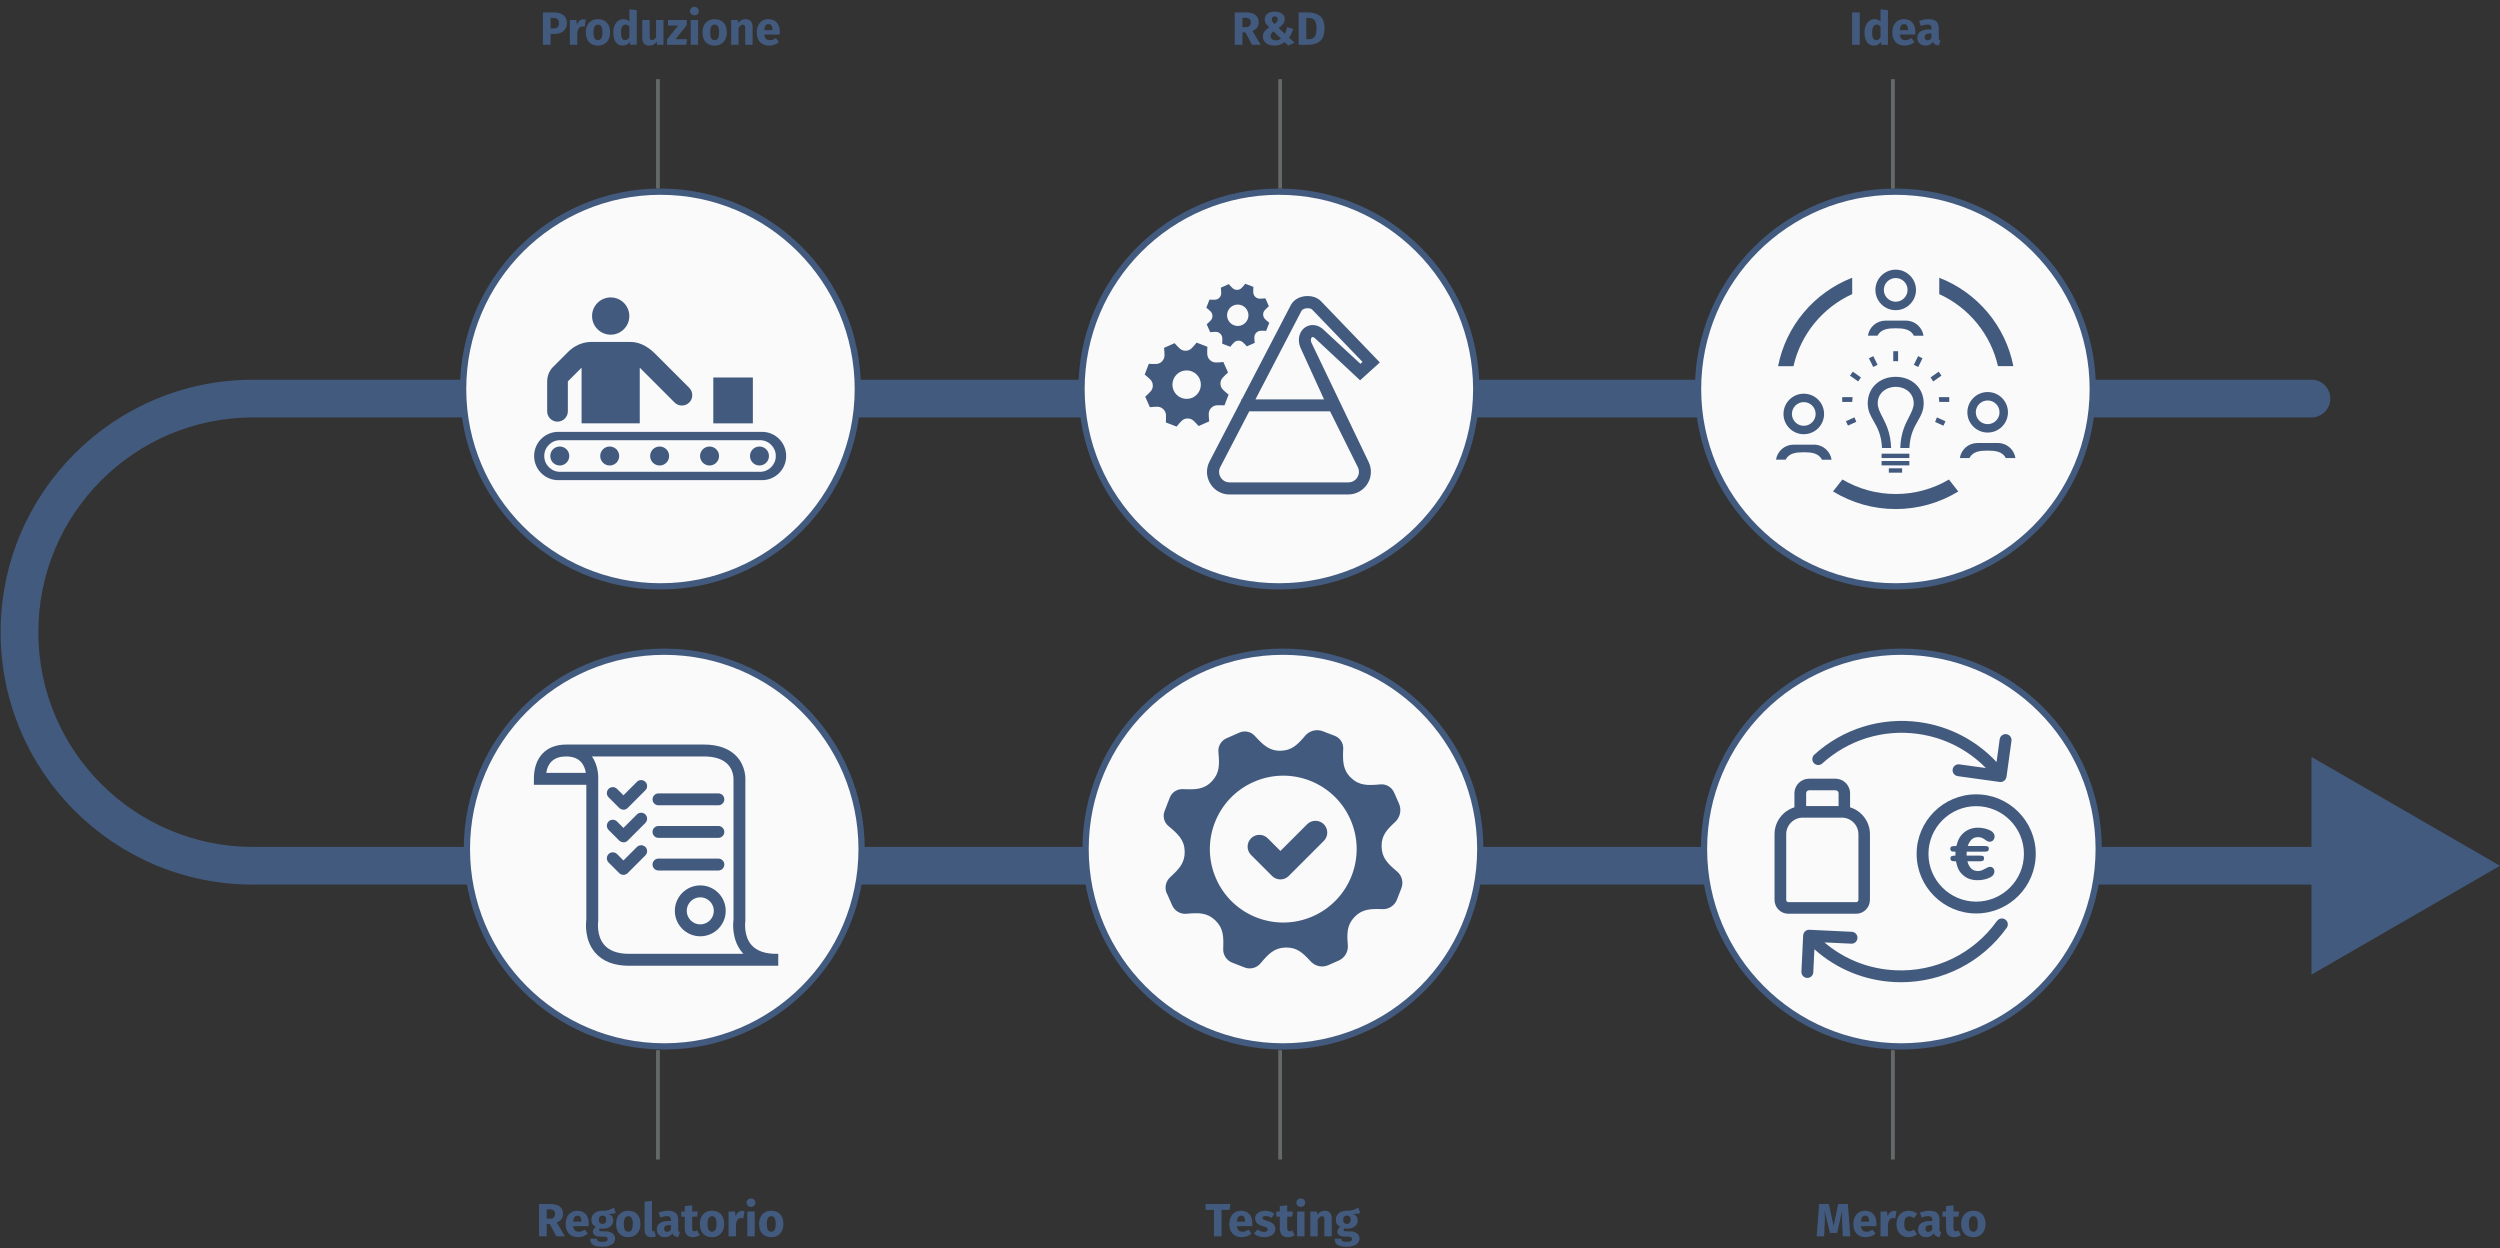 <svg xmlns="http://www.w3.org/2000/svg" width="1284" height="641" viewBox="0 0 1284 641" fill="none"><rect x="0" y="0" width="1284" height="641" fill="#333333" stroke="none"/><path d="M1284 444.663L1187.17 388.756L1187.17 500.57L1284 444.663ZM129.978 444.663L129.978 454.346L129.978 444.663ZM129.978 204.708L129.978 214.391L129.978 204.708ZM1187.17 214.391C1192.51 214.391 1196.85 210.056 1196.85 204.708C1196.85 199.36 1192.51 195.024 1187.17 195.024L1187.17 214.391ZM1196.85 434.98L129.978 434.98L129.978 454.346L1196.85 454.346L1196.85 434.98ZM129.978 434.98C69.091 434.98 19.683 385.572 19.683 324.685L0.317 324.685C0.317 396.268 58.395 454.346 129.978 454.346L129.978 434.98ZM19.683 324.685C19.683 263.799 69.091 214.391 129.978 214.391L129.978 195.024C58.395 195.024 0.317 253.103 0.317 324.685L19.683 324.685ZM129.978 214.391L1187.17 214.391L1187.17 195.024L129.978 195.024L129.978 214.391Z" fill="#435A7F"></path><g clip-path="url(#clip0_705_11805)"><path d="M341.153 537.43C397.131 537.43 442.51 492.051 442.51 436.074C442.51 380.096 397.131 334.717 341.153 334.717C285.176 334.717 239.797 380.096 239.797 436.074C239.797 492.051 285.176 537.43 341.153 537.43Z" fill="#FAFAFA" stroke="#435A7F" stroke-width="3.215" stroke-miterlimit="10"></path><g clip-path="url(#clip1_705_11805)"><path d="M323.141 496.027C315.393 496.027 309.489 493.74 305.638 489.236C300.084 482.725 300.924 474.09 301.134 472.433V403.076H274.203V400.018C274.203 388.98 280.411 382.399 290.796 382.399H361.437C368.812 382.399 374.459 384.406 378.24 388.373C383.117 393.507 382.814 399.972 382.814 400.252V472.947L382.79 473.18C382.79 473.25 381.764 480.485 385.894 485.269C388.531 488.349 392.849 489.889 398.73 489.889H399.71V496.004H323.141V496.027ZM304.005 388.513C307.645 393.601 307.272 399.995 307.248 400.298V472.947L307.225 473.18C307.225 473.25 306.198 480.485 310.329 485.269C312.966 488.349 317.283 489.889 323.164 489.889H381.834C381.624 489.679 381.414 489.446 381.227 489.213C375.673 482.702 376.513 474.067 376.723 472.41V400.088C376.723 399.622 376.723 395.631 373.782 392.551C371.215 389.867 367.061 388.513 361.46 388.513H304.005ZM300.901 396.938C300.597 395.094 299.874 392.901 298.31 391.244C296.607 389.447 294.086 388.513 290.796 388.513C284.891 388.513 281.438 391.337 280.551 396.938H300.901Z" fill="#435A7F"></path><path d="M338.194 413.6C336.514 413.6 335.137 412.223 335.137 410.543C335.137 408.863 336.514 407.486 338.194 407.486H368.952C370.632 407.486 372.009 408.863 372.009 410.543C372.009 412.223 370.632 413.6 368.952 413.6H338.194Z" fill="#435A7F"></path><path d="M359.664 480.881C352.453 480.881 346.596 475.024 346.596 467.812C346.596 460.601 352.453 454.744 359.664 454.744C366.876 454.744 372.733 460.601 372.733 467.812C372.733 475.024 366.876 480.881 359.664 480.881ZM359.664 460.858C355.837 460.858 352.71 463.985 352.71 467.812C352.71 471.64 355.837 474.767 359.664 474.767C363.492 474.767 366.619 471.64 366.619 467.812C366.619 463.985 363.492 460.858 359.664 460.858Z" fill="#435A7F"></path><path d="M320.2 415.841C319.383 415.841 318.613 415.515 318.029 414.955L312.568 409.494C311.985 408.91 311.682 408.14 311.682 407.323C311.682 406.507 312.008 405.736 312.568 405.153C313.152 404.57 313.922 404.266 314.739 404.266C315.556 404.266 316.326 404.593 316.909 405.176L320.2 408.467L327.131 401.536C327.714 400.952 328.484 400.649 329.301 400.649C330.118 400.649 330.888 400.976 331.471 401.559C332.055 402.142 332.358 402.913 332.358 403.729C332.358 404.546 332.032 405.316 331.448 405.9L322.347 415.001C321.763 415.585 320.993 415.888 320.176 415.888L320.2 415.841Z" fill="#435A7F"></path><path d="M338.194 430.334C336.514 430.334 335.137 428.957 335.137 427.276C335.137 425.596 336.514 424.219 338.194 424.219H368.952C370.632 424.219 372.009 425.596 372.009 427.276C372.009 428.957 370.632 430.334 368.952 430.334H338.194Z" fill="#435A7F"></path><path d="M320.2 432.597C319.383 432.597 318.613 432.27 318.029 431.71L312.568 426.25C311.985 425.666 311.682 424.896 311.682 424.079C311.682 423.262 312.008 422.492 312.568 421.909C313.152 421.325 313.922 421.022 314.739 421.022C315.556 421.022 316.326 421.349 316.909 421.932L320.2 425.223L327.131 418.292C327.714 417.708 328.484 417.405 329.301 417.405C330.118 417.405 330.888 417.732 331.471 418.315C332.055 418.898 332.358 419.668 332.358 420.485C332.358 421.302 332.032 422.072 331.471 422.656L322.37 431.757C321.787 432.341 321.016 432.644 320.2 432.644V432.597Z" fill="#435A7F"></path><path d="M338.194 447.089C336.514 447.089 335.137 445.713 335.137 444.032C335.137 442.352 336.514 440.975 338.194 440.975H368.952C370.632 440.975 372.009 442.352 372.009 444.032C372.009 445.713 370.632 447.089 368.952 447.089H338.194Z" fill="#435A7F"></path><path d="M320.2 449.33C319.383 449.33 318.613 449.003 318.029 448.443L312.568 442.982C311.985 442.398 311.682 441.628 311.682 440.812C311.682 439.995 312.008 439.225 312.568 438.641C313.152 438.058 313.922 437.754 314.739 437.754C315.556 437.754 316.326 438.081 316.909 438.641L320.2 441.932L327.131 435.001C327.714 434.417 328.484 434.114 329.301 434.114C330.118 434.114 330.888 434.44 331.471 435.001C332.055 435.561 332.358 436.354 332.358 437.171C332.358 437.988 332.032 438.758 331.448 439.341L322.347 448.443C321.763 449.026 320.993 449.33 320.176 449.33H320.2Z" fill="#435A7F"></path></g></g><line x1="337.929" y1="595.531" x2="337.929" y2="539.367" stroke="#646969" stroke-width="1.937"></line><line x1="657.482" y1="595.531" x2="657.482" y2="539.367" stroke="#646969" stroke-width="1.937"></line><line x1="972.194" y1="595.531" x2="972.194" y2="539.367" stroke="#646969" stroke-width="1.937"></line><g clip-path="url(#clip2_705_11805)"><path d="M658.915 537.43C714.893 537.43 760.271 492.051 760.271 436.074C760.271 380.096 714.893 334.717 658.915 334.717C602.937 334.717 557.559 380.096 557.559 436.074C557.559 492.051 602.937 537.43 658.915 537.43Z" fill="#FAFAFA" stroke="#435A7F" stroke-width="3.215" stroke-miterlimit="10"></path><g clip-path="url(#clip3_705_11805)"><path d="M599.31 458.829L602.032 464.996C603.306 467.862 606.259 469.6 609.357 469.31C615.64 468.76 619.925 468.644 624.152 472.669C628.379 476.693 628.495 481.065 628.235 487.377C628.119 490.446 629.972 493.284 632.838 494.413L639.266 496.903C642.132 498.003 645.433 497.163 647.402 494.789C651.426 489.983 654.438 486.798 660.286 486.653C666.135 486.508 669.117 489.375 673.228 493.834C675.516 496.295 679.106 497.076 682.175 495.716L687.618 493.312C690.687 491.952 692.54 488.767 692.251 485.437C691.73 479.415 691.73 475.159 695.638 471.018C699.547 466.878 703.89 466.704 710.028 466.936C713.271 467.081 716.282 465.112 717.469 462.072L719.757 456.165C720.944 453.125 720.017 449.68 717.527 447.595C712.808 443.657 709.739 440.646 709.594 434.884C709.449 429.123 712.229 426.169 716.543 422.174C719.149 419.771 719.959 415.949 718.512 412.706L715.993 407.002C714.777 404.252 711.939 402.572 708.928 402.862C702.587 403.441 698.186 403.586 693.93 399.532C689.616 395.421 689.587 390.904 689.877 384.505C689.992 381.61 688.255 378.975 685.563 377.933L679.395 375.559C676.182 374.314 672.505 375.269 670.304 377.904C666.453 382.45 663.471 385.432 657.825 385.577C651.919 385.721 648.792 382.652 644.449 377.933C642.451 375.733 639.237 375.067 636.515 376.283L629.885 379.207C627.163 380.423 625.513 383.231 625.774 386.185C626.353 392.554 626.498 396.955 622.415 401.269C618.362 405.555 613.961 405.555 607.475 405.294C604.551 405.178 601.887 406.915 600.816 409.637L598.123 416.586C597.081 419.307 597.863 422.405 600.121 424.259C605.072 428.37 608.344 431.41 608.46 437.317C608.575 443.223 605.593 446.292 600.99 450.548C598.702 452.662 597.978 456.02 599.252 458.887L599.31 458.829ZM643.841 401.617C662.863 393.191 685.157 401.791 693.554 420.842C701.979 439.864 693.38 462.159 674.329 470.584C655.306 479.009 633.012 470.41 624.616 451.359C616.19 432.337 624.789 410.042 643.841 401.617Z" fill="#435A7F"></path><path d="M657.622 451.678C656.001 451.678 654.466 451.041 653.337 449.911L642.538 439.112C641.38 437.954 640.771 436.448 640.771 434.827C640.771 433.205 641.408 431.7 642.538 430.541C643.667 429.383 645.201 428.775 646.823 428.775C648.444 428.775 649.979 429.412 651.108 430.541L657.622 437.056L671.346 423.332C672.476 422.174 674.01 421.566 675.631 421.566C677.253 421.566 678.787 422.203 679.917 423.332C681.046 424.461 681.683 425.996 681.683 427.617C681.683 429.239 681.046 430.744 679.888 431.902L661.879 449.911C660.749 451.041 659.215 451.678 657.593 451.678H657.622Z" fill="#435A7F"></path></g></g><path d="M631.904 618.361L631.52 621.385H627.416V634.993H623.48V621.385H619.184V618.361H631.904ZM643.216 628.369C643.216 628.897 643.192 629.353 643.144 629.737H635.248C635.376 630.809 635.68 631.561 636.16 631.993C636.64 632.425 637.304 632.641 638.152 632.641C638.664 632.641 639.16 632.553 639.64 632.377C640.12 632.185 640.64 631.897 641.2 631.513L642.76 633.625C641.272 634.809 639.616 635.401 637.792 635.401C635.728 635.401 634.144 634.793 633.04 633.577C631.936 632.361 631.384 630.729 631.384 628.681C631.384 627.385 631.616 626.225 632.08 625.201C632.544 624.161 633.224 623.345 634.12 622.753C635.016 622.145 636.088 621.841 637.336 621.841C639.176 621.841 640.616 622.417 641.656 623.569C642.696 624.721 643.216 626.321 643.216 628.369ZM639.496 627.289C639.464 625.337 638.776 624.361 637.432 624.361C636.776 624.361 636.264 624.601 635.896 625.081C635.544 625.561 635.328 626.353 635.248 627.457H639.496V627.289ZM649.834 621.841C650.746 621.841 651.602 621.977 652.402 622.249C653.202 622.521 653.906 622.905 654.514 623.401L653.122 625.537C652.082 624.881 651.034 624.553 649.978 624.553C649.482 624.553 649.098 624.641 648.826 624.817C648.57 624.977 648.442 625.209 648.442 625.513C648.442 625.753 648.498 625.953 648.61 626.113C648.738 626.257 648.986 626.409 649.354 626.569C649.722 626.729 650.29 626.921 651.058 627.145C652.386 627.529 653.37 628.033 654.01 628.657C654.666 629.265 654.994 630.113 654.994 631.201C654.994 632.065 654.746 632.817 654.25 633.457C653.754 634.081 653.074 634.561 652.21 634.897C651.346 635.233 650.386 635.401 649.33 635.401C648.258 635.401 647.258 635.233 646.33 634.897C645.418 634.561 644.642 634.097 644.002 633.505L645.85 631.441C646.922 632.273 648.05 632.689 649.234 632.689C649.81 632.689 650.258 632.585 650.578 632.377C650.914 632.169 651.082 631.873 651.082 631.489C651.082 631.185 651.018 630.945 650.89 630.769C650.762 630.593 650.514 630.433 650.146 630.289C649.778 630.129 649.194 629.937 648.394 629.713C647.13 629.345 646.186 628.833 645.562 628.177C644.938 627.521 644.626 626.705 644.626 625.729C644.626 624.993 644.834 624.337 645.25 623.761C645.682 623.169 646.29 622.705 647.074 622.369C647.874 622.017 648.794 621.841 649.834 621.841ZM664.94 634.393C664.476 634.713 663.932 634.961 663.308 635.137C662.7 635.313 662.092 635.401 661.484 635.401C658.7 635.385 657.308 633.849 657.308 630.793V624.889H655.508V622.249H657.308V619.489L661.1 619.057V622.249H664.028L663.62 624.889H661.1V630.745C661.1 631.337 661.196 631.761 661.388 632.017C661.58 632.273 661.884 632.401 662.3 632.401C662.732 632.401 663.188 632.265 663.668 631.993L664.94 634.393ZM669.998 622.249V634.993H666.206V622.249H669.998ZM668.078 615.529C668.734 615.529 669.27 615.737 669.686 616.153C670.118 616.553 670.334 617.065 670.334 617.689C670.334 618.313 670.118 618.833 669.686 619.249C669.27 619.649 668.734 619.849 668.078 619.849C667.422 619.849 666.886 619.649 666.47 619.249C666.054 618.833 665.846 618.313 665.846 617.689C665.846 617.065 666.054 616.553 666.47 616.153C666.886 615.737 667.422 615.529 668.078 615.529ZM680.443 621.841C681.547 621.841 682.411 622.177 683.035 622.849C683.659 623.521 683.971 624.465 683.971 625.681V634.993H680.179V626.329C680.179 625.689 680.075 625.249 679.867 625.009C679.675 624.753 679.379 624.625 678.979 624.625C678.211 624.625 677.475 625.177 676.771 626.281V634.993H672.979V622.249H676.291L676.555 623.761C677.099 623.121 677.683 622.641 678.307 622.321C678.947 622.001 679.659 621.841 680.443 621.841ZM698.567 622.993C697.735 623.329 696.511 623.497 694.895 623.497C695.727 623.849 696.335 624.281 696.719 624.793C697.103 625.305 697.295 625.969 697.295 626.785C697.295 627.601 697.079 628.337 696.647 628.993C696.215 629.633 695.591 630.137 694.775 630.505C693.975 630.873 693.031 631.057 691.943 631.057C691.431 631.057 690.943 631.009 690.479 630.913C690.351 630.977 690.247 631.081 690.167 631.225C690.103 631.353 690.071 631.489 690.071 631.633C690.071 631.873 690.159 632.065 690.335 632.209C690.527 632.337 690.903 632.401 691.463 632.401H693.383C694.359 632.401 695.215 632.561 695.951 632.881C696.687 633.201 697.255 633.641 697.655 634.201C698.055 634.761 698.255 635.393 698.255 636.097C698.255 637.425 697.679 638.457 696.527 639.193C695.391 639.945 693.743 640.321 691.583 640.321C690.031 640.321 688.807 640.153 687.911 639.817C687.015 639.497 686.383 639.041 686.015 638.449C685.663 637.857 685.487 637.113 685.487 636.217H688.895C688.895 636.601 688.967 636.905 689.111 637.129C689.271 637.353 689.551 637.521 689.951 637.633C690.351 637.745 690.927 637.801 691.679 637.801C692.719 637.801 693.439 637.673 693.839 637.417C694.239 637.177 694.439 636.825 694.439 636.361C694.439 635.977 694.287 635.673 693.983 635.449C693.679 635.225 693.223 635.113 692.615 635.113H690.767C689.455 635.113 688.471 634.881 687.815 634.417C687.175 633.937 686.855 633.329 686.855 632.593C686.855 632.129 686.991 631.681 687.263 631.249C687.535 630.801 687.903 630.433 688.367 630.145C687.567 629.713 686.983 629.209 686.615 628.633C686.263 628.041 686.087 627.329 686.087 626.497C686.087 625.073 686.599 623.945 687.623 623.113C688.647 622.265 689.999 621.841 691.679 621.841C692.959 621.873 694.039 621.745 694.919 621.457C695.815 621.169 696.735 620.745 697.679 620.185L698.567 622.993ZM691.775 624.337C691.183 624.337 690.711 624.529 690.359 624.913C690.023 625.281 689.855 625.793 689.855 626.449C689.855 627.137 690.023 627.673 690.359 628.057C690.711 628.425 691.183 628.609 691.775 628.609C692.399 628.609 692.871 628.425 693.191 628.057C693.527 627.689 693.695 627.137 693.695 626.401C693.695 625.025 693.055 624.337 691.775 624.337Z" fill="#435A7F"></path><g clip-path="url(#clip4_705_11805)"><path d="M976.531 537.43C1032.51 537.43 1077.89 492.051 1077.89 436.074C1077.89 380.096 1032.51 334.717 976.531 334.717C920.554 334.717 875.175 380.096 875.175 436.074C875.175 492.051 920.554 537.43 976.531 537.43Z" fill="#FAFAFA" stroke="#435A7F" stroke-width="3.215" stroke-miterlimit="10"></path><g clip-path="url(#clip5_705_11805)"><path d="M1014.97 407.969C998.09 407.969 984.382 421.703 984.382 438.56C984.382 455.416 998.115 469.15 1014.97 469.15C1031.83 469.15 1045.56 455.416 1045.56 438.56C1045.56 421.703 1031.83 407.969 1014.97 407.969ZM1014.97 463.076C1001.46 463.076 990.455 452.07 990.455 438.56C990.455 425.049 1001.46 414.043 1014.97 414.043C1028.48 414.043 1039.49 425.049 1039.49 438.56C1039.49 452.07 1028.48 463.076 1014.97 463.076Z" fill="#435A7F"></path><path d="M1015.96 429.959C1017.28 429.959 1018.1 430.256 1019.56 431.273C1020.67 432.091 1021.22 432.314 1021.94 432.314C1023.33 432.314 1024.44 431.124 1024.44 429.587C1024.44 428.422 1023.7 427.356 1022.41 426.612C1020.67 425.695 1018.19 425.1 1015.89 425.1C1013.19 425.1 1010.76 425.918 1008.87 427.455C1006.79 429.116 1005.68 431.05 1004.78 434.52H1004.58C1002.23 434.52 1001.68 434.793 1001.68 435.983C1001.68 437.024 1002.25 437.421 1003.69 437.421H1004.34V438.065C1004.29 438.214 1004.29 438.561 1004.29 438.834V439.453C1002.33 439.453 1001.73 439.751 1001.73 440.916C1001.73 441.907 1002.3 442.354 1003.74 442.354H1004.58C1005.33 445.899 1006.2 447.634 1008.11 449.369C1010.04 451.179 1012.57 452.071 1015.69 452.071C1018.12 452.071 1020.55 451.526 1022.28 450.559C1023.6 449.865 1024.32 448.824 1024.32 447.584C1024.32 446.246 1023.4 445.204 1022.19 445.204C1021.44 445.204 1020.87 445.428 1019.56 446.171C1017.95 447.088 1017.13 447.361 1015.94 447.361C1013.11 447.361 1011.4 445.775 1010.44 442.354H1016.98C1018.44 442.354 1019.01 441.932 1019.01 440.841C1019.01 439.751 1018.52 439.453 1016.98 439.453H1010.04V439.156C1010.04 438.313 1010.09 437.892 1010.11 437.421H1019.43C1020.9 437.421 1021.47 436.999 1021.47 435.908C1021.47 434.818 1020.97 434.52 1019.43 434.52H1010.61C1011.8 431.322 1013.39 429.959 1015.89 429.959H1015.96Z" fill="#435A7F"></path><path d="M960.41 462.209V428.446C960.41 421.951 956.097 416.448 950.197 414.638V407.449C950.197 403.309 946.826 399.938 942.686 399.938H929.126C924.986 399.938 921.615 403.309 921.615 407.449V414.638C915.715 416.448 911.401 421.951 911.401 428.446V462.209C911.401 466.126 914.574 469.299 918.491 469.299H953.296C957.212 469.299 960.386 466.126 960.386 462.209H960.41ZM927.614 407.449C927.614 406.582 928.308 405.887 929.175 405.887H942.735C943.603 405.887 944.297 406.582 944.297 407.449V413.994H927.639V407.449H927.614ZM917.4 462.209V428.446C917.4 423.761 921.218 419.943 925.903 419.943H945.983C950.668 419.943 954.486 423.761 954.486 428.446V462.209C954.486 462.829 953.965 463.35 953.345 463.35H918.541C917.921 463.35 917.4 462.829 917.4 462.209Z" fill="#435A7F"></path><path d="M1025.63 473.018C1013.58 489.85 994.075 499.319 973.4 498.328C959.84 497.683 947.197 492.676 937.034 484.024L950.792 484.669C952.577 484.768 953.891 483.454 953.99 481.768C954.089 480.083 952.775 478.67 951.089 478.571L929.275 477.529C928.977 477.529 928.704 477.529 928.457 477.604C928.382 477.604 928.333 477.629 928.258 477.653C927.713 477.802 927.267 478.1 926.895 478.496C926.895 478.496 926.895 478.521 926.87 478.546C926.498 478.967 926.25 479.488 926.151 480.058C926.151 480.107 926.151 480.182 926.126 480.231C926.126 480.306 926.102 480.355 926.102 480.43L925.209 499.072C925.135 500.757 926.424 502.17 928.109 502.269C928.159 502.269 928.209 502.269 928.258 502.269C929.87 502.269 931.233 501.005 931.307 499.369L931.878 487.544C943.256 497.733 957.683 503.658 973.152 504.401C974.218 504.451 975.284 504.476 976.35 504.476C997.867 504.476 1018 494.188 1030.64 476.538C1031.63 475.174 1031.31 473.266 1029.95 472.299C1028.58 471.332 1026.67 471.629 1025.71 472.993L1025.63 473.018Z" fill="#435A7F"></path><path d="M935.893 392.13C949.255 380.007 967.177 374.455 985.026 376.934C998.462 378.793 1010.61 384.941 1019.95 394.46L1006.32 392.576C1004.66 392.353 1003.12 393.518 1002.87 395.179C1002.65 396.84 1003.82 398.377 1005.48 398.624L1027.09 401.624C1027.24 401.624 1027.37 401.649 1027.52 401.649C1027.52 401.649 1027.54 401.649 1027.56 401.649C1027.89 401.649 1028.18 401.574 1028.46 401.475C1028.56 401.45 1028.63 401.401 1028.73 401.351C1028.95 401.252 1029.15 401.128 1029.35 400.979C1029.42 400.93 1029.5 400.88 1029.55 400.831C1029.77 400.632 1029.97 400.409 1030.14 400.137C1030.14 400.137 1030.14 400.112 1030.14 400.087C1030.19 400.013 1030.19 399.938 1030.24 399.864C1030.37 399.616 1030.44 399.368 1030.49 399.12C1030.49 399.071 1030.51 399.046 1030.54 398.996L1033.09 380.503C1033.32 378.842 1032.15 377.305 1030.49 377.058C1028.83 376.834 1027.29 378 1027.04 379.66L1025.43 391.386C1015.02 380.231 1001.21 373.017 985.869 370.885C966.211 368.183 946.503 374.256 931.803 387.618C930.563 388.758 930.464 390.667 931.604 391.931C932.745 393.171 934.653 393.27 935.918 392.13H935.893Z" fill="#435A7F"></path></g></g><path d="M282.33 628.633H280.794V634.993H276.858V618.361H282.306C284.578 618.361 286.282 618.777 287.418 619.609C288.57 620.441 289.146 621.713 289.146 623.425C289.146 624.497 288.89 625.393 288.378 626.113C287.866 626.817 287.058 627.417 285.954 627.913L290.178 634.993H285.738L282.33 628.633ZM280.794 625.921H282.45C283.33 625.921 283.986 625.721 284.418 625.321C284.866 624.921 285.09 624.289 285.09 623.425C285.09 622.625 284.85 622.041 284.37 621.673C283.906 621.305 283.186 621.121 282.21 621.121H280.794V625.921ZM302.359 628.369C302.359 628.897 302.335 629.353 302.287 629.737H294.391C294.519 630.809 294.823 631.561 295.303 631.993C295.783 632.425 296.447 632.641 297.295 632.641C297.807 632.641 298.303 632.553 298.783 632.377C299.263 632.185 299.783 631.897 300.343 631.513L301.903 633.625C300.415 634.809 298.759 635.401 296.935 635.401C294.871 635.401 293.287 634.793 292.183 633.577C291.079 632.361 290.527 630.729 290.527 628.681C290.527 627.385 290.759 626.225 291.223 625.201C291.687 624.161 292.367 623.345 293.263 622.753C294.159 622.145 295.231 621.841 296.479 621.841C298.319 621.841 299.759 622.417 300.799 623.569C301.839 624.721 302.359 626.321 302.359 628.369ZM298.639 627.289C298.607 625.337 297.919 624.361 296.575 624.361C295.919 624.361 295.407 624.601 295.039 625.081C294.687 625.561 294.471 626.353 294.391 627.457H298.639V627.289ZM316.225 622.993C315.393 623.329 314.169 623.497 312.553 623.497C313.385 623.849 313.993 624.281 314.377 624.793C314.761 625.305 314.953 625.969 314.953 626.785C314.953 627.601 314.737 628.337 314.305 628.993C313.873 629.633 313.249 630.137 312.433 630.505C311.633 630.873 310.689 631.057 309.601 631.057C309.089 631.057 308.601 631.009 308.137 630.913C308.009 630.977 307.905 631.081 307.825 631.225C307.761 631.353 307.729 631.489 307.729 631.633C307.729 631.873 307.817 632.065 307.993 632.209C308.185 632.337 308.561 632.401 309.121 632.401H311.041C312.017 632.401 312.873 632.561 313.609 632.881C314.345 633.201 314.913 633.641 315.313 634.201C315.713 634.761 315.913 635.393 315.913 636.097C315.913 637.425 315.337 638.457 314.185 639.193C313.049 639.945 311.401 640.321 309.241 640.321C307.689 640.321 306.465 640.153 305.569 639.817C304.673 639.497 304.041 639.041 303.673 638.449C303.321 637.857 303.145 637.113 303.145 636.217H306.553C306.553 636.601 306.625 636.905 306.769 637.129C306.929 637.353 307.209 637.521 307.609 637.633C308.009 637.745 308.585 637.801 309.337 637.801C310.377 637.801 311.097 637.673 311.497 637.417C311.897 637.177 312.097 636.825 312.097 636.361C312.097 635.977 311.945 635.673 311.641 635.449C311.337 635.225 310.881 635.113 310.273 635.113H308.425C307.113 635.113 306.129 634.881 305.473 634.417C304.833 633.937 304.513 633.329 304.513 632.593C304.513 632.129 304.649 631.681 304.921 631.249C305.193 630.801 305.561 630.433 306.025 630.145C305.225 629.713 304.641 629.209 304.273 628.633C303.921 628.041 303.745 627.329 303.745 626.497C303.745 625.073 304.257 623.945 305.281 623.113C306.305 622.265 307.657 621.841 309.337 621.841C310.617 621.873 311.697 621.745 312.577 621.457C313.473 621.169 314.393 620.745 315.337 620.185L316.225 622.993ZM309.433 624.337C308.841 624.337 308.369 624.529 308.017 624.913C307.681 625.281 307.513 625.793 307.513 626.449C307.513 627.137 307.681 627.673 308.017 628.057C308.369 628.425 308.841 628.609 309.433 628.609C310.057 628.609 310.529 628.425 310.849 628.057C311.185 627.689 311.353 627.137 311.353 626.401C311.353 625.025 310.713 624.337 309.433 624.337ZM322.689 621.841C324.641 621.841 326.169 622.441 327.273 623.641C328.377 624.825 328.929 626.489 328.929 628.633C328.929 629.993 328.673 631.185 328.161 632.209C327.665 633.217 326.945 634.001 326.001 634.561C325.073 635.121 323.969 635.401 322.689 635.401C320.753 635.401 319.225 634.809 318.105 633.625C317.001 632.425 316.449 630.753 316.449 628.609C316.449 627.249 316.697 626.065 317.193 625.057C317.705 624.033 318.425 623.241 319.353 622.681C320.297 622.121 321.409 621.841 322.689 621.841ZM322.689 624.625C321.921 624.625 321.345 624.953 320.961 625.609C320.577 626.249 320.385 627.249 320.385 628.609C320.385 630.001 320.569 631.017 320.937 631.657C321.321 632.297 321.905 632.617 322.689 632.617C323.457 632.617 324.033 632.297 324.417 631.657C324.801 631.001 324.993 629.993 324.993 628.633C324.993 627.241 324.801 626.225 324.417 625.585C324.049 624.945 323.473 624.625 322.689 624.625ZM334.568 635.401C333.464 635.401 332.6 635.089 331.976 634.465C331.368 633.825 331.064 632.921 331.064 631.753V617.185L334.856 616.777V631.609C334.856 632.137 335.072 632.401 335.504 632.401C335.728 632.401 335.936 632.361 336.128 632.281L336.872 634.969C336.184 635.257 335.416 635.401 334.568 635.401ZM348.32 631.297C348.32 631.777 348.384 632.129 348.512 632.353C348.656 632.577 348.88 632.745 349.184 632.857L348.392 635.329C347.608 635.265 346.968 635.097 346.472 634.825C345.976 634.537 345.592 634.089 345.32 633.481C344.488 634.761 343.208 635.401 341.48 635.401C340.216 635.401 339.208 635.033 338.456 634.297C337.704 633.561 337.328 632.601 337.328 631.417C337.328 630.025 337.84 628.961 338.864 628.225C339.888 627.489 341.368 627.121 343.304 627.121H344.6V626.569C344.6 625.817 344.44 625.305 344.12 625.033C343.8 624.745 343.24 624.601 342.44 624.601C342.024 624.601 341.52 624.665 340.928 624.793C340.336 624.905 339.728 625.065 339.104 625.273L338.24 622.777C339.04 622.473 339.856 622.241 340.688 622.081C341.536 621.921 342.32 621.841 343.04 621.841C344.864 621.841 346.2 622.217 347.048 622.969C347.896 623.721 348.32 624.849 348.32 626.353V631.297ZM342.584 632.689C343.448 632.689 344.12 632.281 344.6 631.465V629.209H343.664C342.8 629.209 342.152 629.361 341.72 629.665C341.304 629.969 341.096 630.441 341.096 631.081C341.096 631.593 341.224 631.993 341.48 632.281C341.752 632.553 342.12 632.689 342.584 632.689ZM359.333 634.393C358.869 634.713 358.325 634.961 357.701 635.137C357.093 635.313 356.485 635.401 355.877 635.401C353.093 635.385 351.701 633.849 351.701 630.793V624.889H349.901V622.249H351.701V619.489L355.493 619.057V622.249H358.421L358.013 624.889H355.493V630.745C355.493 631.337 355.589 631.761 355.781 632.017C355.973 632.273 356.277 632.401 356.693 632.401C357.125 632.401 357.581 632.265 358.061 631.993L359.333 634.393ZM365.697 621.841C367.649 621.841 369.177 622.441 370.281 623.641C371.385 624.825 371.937 626.489 371.937 628.633C371.937 629.993 371.681 631.185 371.169 632.209C370.673 633.217 369.953 634.001 369.009 634.561C368.081 635.121 366.977 635.401 365.697 635.401C363.761 635.401 362.233 634.809 361.113 633.625C360.009 632.425 359.457 630.753 359.457 628.609C359.457 627.249 359.705 626.065 360.201 625.057C360.713 624.033 361.433 623.241 362.361 622.681C363.305 622.121 364.417 621.841 365.697 621.841ZM365.697 624.625C364.929 624.625 364.353 624.953 363.969 625.609C363.585 626.249 363.393 627.249 363.393 628.609C363.393 630.001 363.577 631.017 363.945 631.657C364.329 632.297 364.913 632.617 365.697 632.617C366.465 632.617 367.041 632.297 367.425 631.657C367.809 631.001 368.001 629.993 368.001 628.633C368.001 627.241 367.809 626.225 367.425 625.585C367.057 624.945 366.481 624.625 365.697 624.625ZM381.104 621.889C381.568 621.889 381.992 621.945 382.376 622.057L381.776 625.729C381.296 625.617 380.912 625.561 380.624 625.561C379.872 625.561 379.296 625.825 378.896 626.353C378.512 626.865 378.208 627.641 377.984 628.681V634.993H374.192V622.249H377.504L377.816 624.721C378.104 623.841 378.536 623.153 379.112 622.657C379.704 622.145 380.368 621.889 381.104 621.889ZM387.617 622.249V634.993H383.825V622.249H387.617ZM385.697 615.529C386.353 615.529 386.889 615.737 387.305 616.153C387.737 616.553 387.953 617.065 387.953 617.689C387.953 618.313 387.737 618.833 387.305 619.249C386.889 619.649 386.353 619.849 385.697 619.849C385.041 619.849 384.505 619.649 384.089 619.249C383.673 618.833 383.465 618.313 383.465 617.689C383.465 617.065 383.673 616.553 384.089 616.153C384.505 615.737 385.041 615.529 385.697 615.529ZM396.118 621.841C398.07 621.841 399.598 622.441 400.702 623.641C401.806 624.825 402.358 626.489 402.358 628.633C402.358 629.993 402.102 631.185 401.59 632.209C401.094 633.217 400.374 634.001 399.43 634.561C398.502 635.121 397.398 635.401 396.118 635.401C394.182 635.401 392.654 634.809 391.534 633.625C390.43 632.425 389.878 630.753 389.878 628.609C389.878 627.249 390.126 626.065 390.622 625.057C391.134 624.033 391.854 623.241 392.782 622.681C393.726 622.121 394.838 621.841 396.118 621.841ZM396.118 624.625C395.35 624.625 394.774 624.953 394.39 625.609C394.006 626.249 393.814 627.249 393.814 628.609C393.814 630.001 393.998 631.017 394.366 631.657C394.75 632.297 395.334 632.617 396.118 632.617C396.886 632.617 397.462 632.297 397.846 631.657C398.23 631.001 398.422 629.993 398.422 628.633C398.422 627.241 398.23 626.225 397.846 625.585C397.478 624.945 396.902 624.625 396.118 624.625Z" fill="#435A7F"></path><path d="M950.321 634.993H946.457L946.169 628.489C946.089 626.937 946.049 625.553 946.049 624.337C946.049 623.409 946.073 622.529 946.121 621.697L943.553 633.241H939.833L937.097 621.697C937.193 623.089 937.241 624.401 937.241 625.633C937.241 626.561 937.217 627.529 937.169 628.537L936.881 634.993H933.041L934.289 618.361H939.257L941.753 629.641L944.081 618.361H949.073L950.321 634.993ZM963.716 628.369C963.716 628.897 963.692 629.353 963.644 629.737H955.748C955.876 630.809 956.18 631.561 956.66 631.993C957.14 632.425 957.804 632.641 958.652 632.641C959.164 632.641 959.66 632.553 960.14 632.377C960.62 632.185 961.14 631.897 961.7 631.513L963.26 633.625C961.772 634.809 960.116 635.401 958.292 635.401C956.228 635.401 954.644 634.793 953.54 633.577C952.436 632.361 951.884 630.729 951.884 628.681C951.884 627.385 952.116 626.225 952.58 625.201C953.044 624.161 953.724 623.345 954.62 622.753C955.516 622.145 956.588 621.841 957.836 621.841C959.676 621.841 961.116 622.417 962.156 623.569C963.196 624.721 963.716 626.321 963.716 628.369ZM959.996 627.289C959.964 625.337 959.276 624.361 957.932 624.361C957.276 624.361 956.764 624.601 956.396 625.081C956.044 625.561 955.828 626.353 955.748 627.457H959.996V627.289ZM972.758 621.889C973.222 621.889 973.646 621.945 974.03 622.057L973.43 625.729C972.95 625.617 972.566 625.561 972.278 625.561C971.526 625.561 970.95 625.825 970.55 626.353C970.166 626.865 969.862 627.641 969.638 628.681V634.993H965.846V622.249H969.158L969.47 624.721C969.758 623.841 970.19 623.153 970.766 622.657C971.358 622.145 972.022 621.889 972.758 621.889ZM980.273 621.841C981.153 621.841 981.945 621.969 982.649 622.225C983.353 622.481 984.017 622.873 984.641 623.401L983.009 625.657C982.209 625.049 981.401 624.745 980.585 624.745C979.737 624.745 979.097 625.057 978.665 625.681C978.233 626.305 978.017 627.313 978.017 628.705C978.017 630.049 978.233 631.001 978.665 631.561C979.097 632.121 979.721 632.401 980.537 632.401C980.969 632.401 981.361 632.337 981.713 632.209C982.065 632.065 982.489 631.841 982.985 631.537L984.641 633.889C983.377 634.897 981.945 635.401 980.345 635.401C979.049 635.401 977.929 635.129 976.985 634.585C976.041 634.025 975.313 633.249 974.801 632.257C974.289 631.249 974.033 630.073 974.033 628.729C974.033 627.385 974.289 626.193 974.801 625.153C975.313 624.113 976.041 623.305 976.985 622.729C977.929 622.137 979.025 621.841 980.273 621.841ZM996.131 631.297C996.131 631.777 996.195 632.129 996.323 632.353C996.467 632.577 996.691 632.745 996.995 632.857L996.203 635.329C995.419 635.265 994.779 635.097 994.283 634.825C993.787 634.537 993.403 634.089 993.131 633.481C992.299 634.761 991.019 635.401 989.291 635.401C988.027 635.401 987.019 635.033 986.267 634.297C985.515 633.561 985.139 632.601 985.139 631.417C985.139 630.025 985.651 628.961 986.675 628.225C987.699 627.489 989.179 627.121 991.115 627.121H992.411V626.569C992.411 625.817 992.251 625.305 991.931 625.033C991.611 624.745 991.051 624.601 990.251 624.601C989.835 624.601 989.331 624.665 988.739 624.793C988.147 624.905 987.539 625.065 986.915 625.273L986.051 622.777C986.851 622.473 987.667 622.241 988.499 622.081C989.347 621.921 990.131 621.841 990.851 621.841C992.675 621.841 994.011 622.217 994.859 622.969C995.707 623.721 996.131 624.849 996.131 626.353V631.297ZM990.395 632.689C991.259 632.689 991.931 632.281 992.411 631.465V629.209H991.475C990.611 629.209 989.963 629.361 989.531 629.665C989.115 629.969 988.907 630.441 988.907 631.081C988.907 631.593 989.035 631.993 989.291 632.281C989.563 632.553 989.931 632.689 990.395 632.689ZM1007.14 634.393C1006.68 634.713 1006.14 634.961 1005.51 635.137C1004.9 635.313 1004.3 635.401 1003.69 635.401C1000.9 635.385 999.511 633.849 999.511 630.793V624.889H997.711V622.249H999.511V619.489L1003.3 619.057V622.249H1006.23L1005.82 624.889H1003.3V630.745C1003.3 631.337 1003.4 631.761 1003.59 632.017C1003.78 632.273 1004.09 632.401 1004.5 632.401C1004.94 632.401 1005.39 632.265 1005.87 631.993L1007.14 634.393ZM1013.51 621.841C1015.46 621.841 1016.99 622.441 1018.09 623.641C1019.2 624.825 1019.75 626.489 1019.75 628.633C1019.75 629.993 1019.49 631.185 1018.98 632.209C1018.48 633.217 1017.76 634.001 1016.82 634.561C1015.89 635.121 1014.79 635.401 1013.51 635.401C1011.57 635.401 1010.04 634.809 1008.92 633.625C1007.82 632.425 1007.27 630.753 1007.27 628.609C1007.27 627.249 1007.52 626.065 1008.01 625.057C1008.52 624.033 1009.24 623.241 1010.17 622.681C1011.12 622.121 1012.23 621.841 1013.51 621.841ZM1013.51 624.625C1012.74 624.625 1012.16 624.953 1011.78 625.609C1011.4 626.249 1011.2 627.249 1011.2 628.609C1011.2 630.001 1011.39 631.017 1011.76 631.657C1012.14 632.297 1012.72 632.617 1013.51 632.617C1014.28 632.617 1014.85 632.297 1015.24 631.657C1015.62 631.001 1015.81 629.993 1015.81 628.633C1015.81 627.241 1015.62 626.225 1015.24 625.585C1014.87 624.945 1014.29 624.625 1013.51 624.625Z" fill="#435A7F"></path><path d="M639.638 16.64H638.102V23H634.166V6.368H639.614C641.886 6.368 643.59 6.784 644.726 7.616C645.878 8.448 646.454 9.72 646.454 11.432C646.454 12.504 646.198 13.4 645.686 14.12C645.174 14.824 644.366 15.424 643.262 15.92L647.486 23H643.046L639.638 16.64ZM638.102 13.928H639.758C640.638 13.928 641.294 13.728 641.726 13.328C642.174 12.928 642.398 12.296 642.398 11.432C642.398 10.632 642.158 10.048 641.678 9.68C641.214 9.312 640.494 9.128 639.518 9.128H638.102V13.928ZM654.696 5.96C655.752 5.96 656.664 6.128 657.432 6.464C658.216 6.8 658.808 7.256 659.208 7.832C659.624 8.408 659.832 9.064 659.832 9.8C659.832 10.744 659.56 11.568 659.016 12.272C658.488 12.96 657.704 13.648 656.664 14.336L659.904 17.384C660.368 16.424 660.752 15.272 661.056 13.928L664.224 14.864C663.616 16.624 662.88 18.112 662.016 19.328L664.92 21.896L661.68 23.408L659.808 21.608C658.32 22.808 656.568 23.408 654.552 23.408C653.384 23.408 652.352 23.216 651.456 22.832C650.56 22.448 649.864 21.904 649.368 21.2C648.872 20.496 648.624 19.68 648.624 18.752C648.624 17.792 648.88 16.952 649.392 16.232C649.92 15.512 650.744 14.784 651.864 14.048C651 13.216 650.4 12.512 650.064 11.936C649.728 11.344 649.56 10.68 649.56 9.944C649.56 9.224 649.752 8.568 650.136 7.976C650.52 7.368 651.096 6.88 651.864 6.512C652.648 6.144 653.592 5.96 654.696 5.96ZM654.744 8.408C654.264 8.408 653.888 8.552 653.616 8.84C653.344 9.112 653.208 9.48 653.208 9.944C653.208 10.36 653.304 10.736 653.496 11.072C653.704 11.408 654.064 11.832 654.576 12.344C655.136 11.976 655.544 11.6 655.8 11.216C656.072 10.832 656.208 10.392 656.208 9.896C656.208 9.432 656.072 9.072 655.8 8.816C655.544 8.544 655.192 8.408 654.744 8.408ZM654.024 16.088C653.528 16.456 653.16 16.84 652.92 17.24C652.696 17.624 652.584 18.056 652.584 18.536C652.584 19.192 652.824 19.72 653.304 20.12C653.784 20.52 654.416 20.72 655.2 20.72C656.208 20.72 657.112 20.416 657.912 19.808L654.024 16.088ZM671.61 6.368C674.218 6.368 676.306 6.96 677.874 8.144C679.458 9.312 680.25 11.464 680.25 14.6C680.25 17.688 679.482 19.864 677.946 21.128C676.41 22.376 674.418 23 671.97 23H666.978V6.368H671.61ZM670.914 9.224V20.144H672.21C673.506 20.144 674.49 19.744 675.162 18.944C675.834 18.128 676.17 16.68 676.17 14.6C676.17 13.176 676.002 12.072 675.666 11.288C675.33 10.504 674.874 9.968 674.298 9.68C673.722 9.376 673.01 9.224 672.162 9.224H670.914Z" fill="#435A7F"></path><path d="M284.214 6.368C286.406 6.368 288.11 6.824 289.326 7.736C290.542 8.648 291.15 10 291.15 11.792C291.15 13.664 290.55 15.08 289.35 16.04C288.166 16.984 286.574 17.456 284.574 17.456H282.774V23H278.838V6.368H284.214ZM284.238 14.624C285.166 14.624 285.87 14.408 286.35 13.976C286.846 13.528 287.094 12.8 287.094 11.792C287.094 10.048 286.118 9.176 284.166 9.176H282.774V14.624H284.238ZM299.6 9.896C300.064 9.896 300.488 9.952 300.872 10.064L300.272 13.736C299.792 13.624 299.408 13.568 299.12 13.568C298.368 13.568 297.792 13.832 297.392 14.36C297.008 14.872 296.704 15.648 296.48 16.688V23H292.688V10.256H296L296.312 12.728C296.6 11.848 297.032 11.16 297.608 10.664C298.2 10.152 298.864 9.896 299.6 9.896ZM307.114 9.848C309.066 9.848 310.594 10.448 311.698 11.648C312.802 12.832 313.354 14.496 313.354 16.64C313.354 18 313.098 19.192 312.586 20.216C312.09 21.224 311.37 22.008 310.426 22.568C309.498 23.128 308.394 23.408 307.114 23.408C305.178 23.408 303.65 22.816 302.53 21.632C301.426 20.432 300.874 18.76 300.874 16.616C300.874 15.256 301.122 14.072 301.618 13.064C302.13 12.04 302.85 11.248 303.778 10.688C304.722 10.128 305.834 9.848 307.114 9.848ZM307.114 12.632C306.346 12.632 305.77 12.96 305.386 13.616C305.002 14.256 304.81 15.256 304.81 16.616C304.81 18.008 304.994 19.024 305.362 19.664C305.746 20.304 306.33 20.624 307.114 20.624C307.882 20.624 308.458 20.304 308.842 19.664C309.226 19.008 309.418 18 309.418 16.64C309.418 15.248 309.226 14.232 308.842 13.592C308.474 12.952 307.898 12.632 307.114 12.632ZM327.034 5.192V23H323.674L323.482 21.512C322.586 22.776 321.378 23.408 319.858 23.408C318.274 23.408 317.066 22.8 316.234 21.584C315.418 20.368 315.01 18.704 315.01 16.592C315.01 15.296 315.226 14.136 315.658 13.112C316.09 12.088 316.698 11.288 317.482 10.712C318.282 10.136 319.194 9.848 320.218 9.848C321.434 9.848 322.442 10.248 323.242 11.048V4.784L327.034 5.192ZM321.034 20.624C321.914 20.624 322.65 20.144 323.242 19.184V13.688C322.938 13.32 322.626 13.048 322.306 12.872C322.002 12.696 321.65 12.608 321.25 12.608C320.546 12.608 319.986 12.936 319.57 13.592C319.154 14.248 318.946 15.256 318.946 16.616C318.946 18.104 319.122 19.144 319.474 19.736C319.842 20.328 320.362 20.624 321.034 20.624ZM340.753 23H337.465L337.297 21.392C336.369 22.736 335.081 23.408 333.433 23.408C332.265 23.408 331.377 23.056 330.769 22.352C330.177 21.648 329.881 20.664 329.881 19.4V10.256H333.673V18.92C333.673 19.544 333.769 19.984 333.961 20.24C334.169 20.48 334.481 20.6 334.897 20.6C335.697 20.6 336.385 20.104 336.961 19.112V10.256H340.753V23ZM352.711 10.256V12.92L346.951 20.12H352.831L352.495 23H342.559V20.312L348.343 13.112H343.063V10.256H352.711ZM358.543 10.256V23H354.751V10.256H358.543ZM356.623 3.536C357.279 3.536 357.815 3.744 358.231 4.16C358.663 4.56 358.879 5.072 358.879 5.696C358.879 6.32 358.663 6.84 358.231 7.256C357.815 7.656 357.279 7.856 356.623 7.856C355.967 7.856 355.431 7.656 355.015 7.256C354.599 6.84 354.391 6.32 354.391 5.696C354.391 5.072 354.599 4.56 355.015 4.16C355.431 3.744 355.967 3.536 356.623 3.536ZM367.044 9.848C368.996 9.848 370.524 10.448 371.628 11.648C372.732 12.832 373.284 14.496 373.284 16.64C373.284 18 373.028 19.192 372.516 20.216C372.02 21.224 371.3 22.008 370.356 22.568C369.428 23.128 368.324 23.408 367.044 23.408C365.108 23.408 363.58 22.816 362.46 21.632C361.356 20.432 360.804 18.76 360.804 16.616C360.804 15.256 361.052 14.072 361.548 13.064C362.06 12.04 362.78 11.248 363.708 10.688C364.652 10.128 365.764 9.848 367.044 9.848ZM367.044 12.632C366.276 12.632 365.7 12.96 365.316 13.616C364.932 14.256 364.74 15.256 364.74 16.616C364.74 18.008 364.924 19.024 365.292 19.664C365.676 20.304 366.26 20.624 367.044 20.624C367.812 20.624 368.388 20.304 368.772 19.664C369.156 19.008 369.348 18 369.348 16.64C369.348 15.248 369.156 14.232 368.772 13.592C368.404 12.952 367.828 12.632 367.044 12.632ZM383.004 9.848C384.108 9.848 384.972 10.184 385.596 10.856C386.22 11.528 386.532 12.472 386.532 13.688V23H382.74V14.336C382.74 13.696 382.636 13.256 382.428 13.016C382.236 12.76 381.94 12.632 381.54 12.632C380.772 12.632 380.036 13.184 379.332 14.288V23H375.54V10.256H378.852L379.116 11.768C379.66 11.128 380.244 10.648 380.868 10.328C381.508 10.008 382.22 9.848 383.004 9.848ZM400.503 16.376C400.503 16.904 400.479 17.36 400.431 17.744H392.535C392.663 18.816 392.967 19.568 393.447 20C393.927 20.432 394.591 20.648 395.439 20.648C395.951 20.648 396.447 20.56 396.927 20.384C397.407 20.192 397.927 19.904 398.487 19.52L400.047 21.632C398.559 22.816 396.903 23.408 395.079 23.408C393.015 23.408 391.431 22.8 390.327 21.584C389.223 20.368 388.671 18.736 388.671 16.688C388.671 15.392 388.903 14.232 389.367 13.208C389.831 12.168 390.511 11.352 391.407 10.76C392.303 10.152 393.375 9.848 394.623 9.848C396.463 9.848 397.903 10.424 398.943 11.576C399.983 12.728 400.503 14.328 400.503 16.376ZM396.783 15.296C396.751 13.344 396.063 12.368 394.719 12.368C394.063 12.368 393.551 12.608 393.183 13.088C392.831 13.568 392.615 14.36 392.535 15.464H396.783V15.296Z" fill="#435A7F"></path><g clip-path="url(#clip6_705_11805)"><path d="M973.481 301.155C1029.46 301.155 1074.84 255.776 1074.84 199.798C1074.84 143.82 1029.46 98.442 973.481 98.442C917.504 98.442 872.125 143.82 872.125 199.798C872.125 255.776 917.504 301.155 973.481 301.155Z" fill="#FAFAFA" stroke="#435A7F" stroke-width="3.215" stroke-miterlimit="10"></path><g clip-path="url(#clip7_705_11805)"><path fill-rule="evenodd" clip-rule="evenodd" d="M973.634 261.453C962.219 261.453 951.118 258.314 941.444 252.398L946.257 246.264C954.528 251.142 963.96 253.726 973.634 253.726C983.308 253.726 992.716 251.166 1000.96 246.289L1005.78 252.422C996.102 258.338 985.025 261.453 973.634 261.453ZM935.736 236.099C934.019 232.597 930.077 232.283 926.425 232.283C922.773 232.283 918.831 232.597 917.114 236.099H912.156C912.809 231.728 916.606 228.372 921.177 228.372H931.673C934.068 228.372 936.414 229.337 938.131 231.052C939.509 232.428 940.404 234.215 940.694 236.123H935.736V236.099ZM1030.15 235.253C1028.44 231.752 1024.49 231.438 1020.84 231.438C1017.19 231.438 1013.25 231.752 1011.53 235.253H1006.57C1007.23 230.883 1011.02 227.526 1015.59 227.526H1026.09C1028.48 227.526 1030.83 228.492 1032.55 230.183C1033.95 231.583 1034.85 233.346 1035.11 235.253H1030.15ZM975.98 230.086C976.222 222.383 978.568 217.844 980.478 214.149C981.76 211.638 982.872 209.489 982.872 207.098C982.872 202.245 979.075 198.768 973.658 198.671C968.144 198.816 964.395 202.293 964.395 207.098C964.395 209.513 965.508 211.662 966.79 214.149C968.7 217.844 971.022 222.383 971.288 230.086H966.596C966.306 223.253 964.153 219.51 962.243 216.153C960.647 213.352 959.268 210.962 959.268 207.098C959.268 199.226 965.314 193.528 973.634 193.528C982.002 193.576 988 199.275 988 207.098C988 210.938 986.621 213.352 985.025 216.153C983.114 219.486 980.962 223.253 980.672 230.086H975.98ZM926.425 223.011C920.669 223.011 916.002 218.351 916.002 212.604C916.002 206.857 920.669 202.197 926.425 202.197C932.181 202.197 936.849 206.857 936.849 212.604C936.849 218.351 932.181 223.011 926.425 223.011ZM926.425 206.519C923.064 206.519 920.331 209.247 920.331 212.604C920.331 215.96 923.064 218.689 926.425 218.689C929.787 218.689 932.52 215.96 932.52 212.604C932.52 209.247 929.787 206.519 926.425 206.519ZM1020.87 222.166C1015.11 222.166 1010.44 217.481 1010.44 211.759C1010.44 206.036 1015.11 201.351 1020.87 201.351C1026.62 201.351 1031.29 206.012 1031.29 211.759C1031.29 217.506 1026.62 222.166 1020.87 222.166ZM1020.87 205.674C1017.51 205.674 1014.77 208.402 1014.77 211.759C1014.77 215.115 1017.51 217.844 1020.87 217.844C1024.23 217.844 1026.96 215.115 1026.96 211.759C1026.96 208.402 1024.23 205.674 1020.87 205.674ZM993.877 216.685C994.239 215.888 994.53 215.115 994.796 214.366L999.197 216.371L998.157 218.64L993.877 216.709V216.685ZM948.071 216.347L952.472 214.342C952.738 215.115 953.028 215.888 953.391 216.66L949.111 218.592L948.071 216.322V216.347ZM996.005 206.446C995.981 205.601 995.908 204.78 995.787 203.959H1001.13V206.446H996.005ZM946.16 206.446V203.959H951.505C951.384 204.78 951.311 205.625 951.287 206.446H946.16ZM950.151 192.924L951.602 190.896L955.786 193.842C955.278 194.494 954.794 195.194 954.359 195.894L950.151 192.924ZM992.933 195.918C992.498 195.218 992.014 194.518 991.506 193.866L995.69 190.896L997.142 192.924L992.933 195.894V195.918ZM985.194 188.481C984.469 188.071 983.719 187.708 982.945 187.37L985.146 182.903L987.395 184.014L985.194 188.481ZM959.873 184.014L962.122 182.903L964.323 187.37C963.549 187.708 962.799 188.071 962.074 188.481L959.873 184.014ZM1026.16 188.071C1022.46 171.772 1011.29 158.032 996.005 151.054V142.651C1015.64 150.281 1030.03 167.449 1034.07 188.047H1026.16V188.071ZM913.22 188.071C917.259 167.449 931.649 150.305 951.287 142.651V151.054C936.002 158.032 924.829 171.747 921.129 188.071H913.22ZM974.892 185.535C974.456 185.511 974.021 185.487 973.586 185.487C973.199 185.487 972.787 185.487 972.376 185.511V180.368H974.867V185.511L974.892 185.535ZM982.945 172.399C981.228 168.922 977.286 168.608 973.634 168.608C969.982 168.608 966.04 168.922 964.323 172.399H959.365C960.018 168.029 963.815 164.672 968.386 164.672H978.882C981.276 164.672 983.622 165.638 985.339 167.353C986.742 168.753 987.637 170.516 987.903 172.424H982.945V172.399ZM973.634 159.312C967.878 159.312 963.21 154.652 963.21 148.905C963.21 143.158 967.878 138.497 973.634 138.497C979.39 138.497 984.058 143.182 984.058 148.905C984.058 154.627 979.366 159.312 973.634 159.312ZM973.634 142.795C970.272 142.795 967.539 145.524 967.539 148.88C967.539 152.237 970.272 154.965 973.634 154.965C976.996 154.965 979.728 152.237 979.728 148.88C979.728 145.524 976.996 142.795 973.634 142.795Z" fill="#435A7F"></path><path d="M980.648 233.008H966.379V235.254H980.648V233.008Z" fill="#435A7F"></path><path d="M980.648 236.775H966.379V239.02H980.648V236.775Z" fill="#435A7F"></path><path d="M976.922 240.518H970.102V242.763H976.922V240.518Z" fill="#435A7F"></path></g></g><g clip-path="url(#clip8_705_11805)"><path d="M656.833 301.155C712.811 301.155 758.189 255.776 758.189 199.798C758.189 143.82 712.811 98.442 656.833 98.442C600.855 98.442 555.477 143.82 555.477 199.798C555.477 255.776 600.855 301.155 656.833 301.155Z" fill="#FAFAFA" stroke="#435A7F" stroke-width="3.215" stroke-miterlimit="10"></path><g clip-path="url(#clip9_705_11805)"><path d="M588.182 203.731L590.577 209.142C593.77 208.898 595.633 208.41 597.451 210.14C599.27 211.869 598.87 213.776 598.782 216.97L604.303 219.098C606.366 216.704 607.364 214.996 609.869 214.93C612.375 214.863 613.439 216.504 615.635 218.81L621.046 216.415C620.802 213.244 620.314 211.359 622.043 209.541C623.773 207.723 625.68 208.122 628.873 208.211L631.002 202.689C628.585 200.604 626.9 199.629 626.833 197.101C626.767 194.573 628.43 193.531 630.714 191.335L628.319 185.925C625.17 186.169 623.263 186.656 621.445 184.927C619.604 183.175 620.025 181.223 620.114 178.097L614.593 175.968C612.53 178.363 611.532 180.07 609.027 180.137C606.521 180.203 605.456 178.562 603.261 176.256L597.85 178.651C598.094 181.822 598.582 183.707 596.853 185.548C595.123 187.366 593.238 186.945 590.045 186.856L587.916 192.378C590.311 194.44 592.018 195.438 592.085 197.943C592.151 200.449 590.488 201.536 588.204 203.709L588.182 203.731ZM606.499 190.87C610.202 189.229 614.526 190.914 616.145 194.595C617.764 198.276 616.101 202.622 612.419 204.241C608.716 205.882 604.392 204.197 602.773 200.516C601.155 196.835 602.818 192.488 606.499 190.87ZM619.759 166.566L621.556 170.624C623.95 170.446 625.347 170.069 626.722 171.378C628.097 172.686 627.787 174.105 627.72 176.5L631.867 178.097C633.397 176.301 634.151 175.014 636.036 174.97C637.921 174.926 638.719 176.145 640.36 177.897L644.418 176.101C644.241 173.728 643.864 172.309 645.172 170.934C646.48 169.559 647.9 169.87 650.294 169.936L651.891 165.79C650.073 164.237 648.809 163.506 648.764 161.599C648.72 159.692 649.962 158.915 651.691 157.274L649.895 153.216C647.523 153.394 646.103 153.771 644.728 152.462C643.354 151.154 643.664 149.691 643.731 147.34L639.584 145.743C638.032 147.54 637.3 148.826 635.415 148.87C633.53 148.914 632.732 147.695 631.091 145.943L627.033 147.739C627.21 150.112 627.587 151.531 626.279 152.906C624.993 154.259 623.573 153.948 621.179 153.882L619.582 158.028C621.378 159.581 622.664 160.312 622.709 162.219C622.753 164.127 621.511 164.903 619.782 166.544L619.759 166.566ZM633.486 156.897C636.258 155.678 639.495 156.92 640.737 159.692C641.979 162.463 640.715 165.701 637.943 166.943C635.171 168.185 631.933 166.921 630.692 164.149C629.45 161.377 630.714 158.139 633.486 156.897Z" fill="#435A7F"></path><path d="M631.535 253.98C627.432 253.98 623.729 251.896 621.6 248.392C619.471 244.888 619.338 240.631 621.223 236.994L637.455 205.772V205.084H637.81L663.045 156.543C664.575 153.749 667.857 152.041 671.583 152.041C674.31 152.041 676.838 153.017 678.479 154.725L708.681 186.147L698.547 195.327L675.774 174.083C675.175 173.462 674.598 173.108 674.155 173.108C674.066 173.108 673.8 173.108 673.556 173.462C673.224 173.95 673.091 174.926 673.556 176.013L702.872 237.171C704.668 240.808 704.49 245.021 702.339 248.458C700.211 251.896 696.507 253.958 692.472 253.958H631.512L631.535 253.98ZM626.745 239.855C625.858 241.562 625.924 243.513 626.922 245.154C627.92 246.818 629.605 247.749 631.557 247.749H692.516C694.423 247.749 696.108 246.818 697.128 245.177C698.126 243.536 698.215 241.629 697.372 239.921L683.114 211.249H641.624L626.767 239.832L626.745 239.855ZM680.009 205.084L667.902 178.541C666.66 175.547 666.904 172.332 668.434 170.048C669.764 168.074 671.871 166.943 674.199 166.943C675.685 166.943 677.947 167.431 680.187 169.715L698.703 186.856L699.789 185.881L674 159.071C673.534 158.583 672.603 158.295 671.583 158.295C670.03 158.295 668.833 158.96 668.478 159.581L644.795 205.128H679.987L680.009 205.084Z" fill="#435A7F"></path></g></g><g clip-path="url(#clip10_705_11805)"><path d="M339.217 301.155C395.194 301.155 440.573 255.776 440.573 199.798C440.573 143.82 395.194 98.442 339.217 98.442C283.239 98.442 237.86 143.82 237.86 199.798C237.86 255.776 283.239 301.155 339.217 301.155Z" fill="#FAFAFA" stroke="#435A7F" stroke-width="3.215" stroke-miterlimit="10"></path><g clip-path="url(#clip11_705_11805)"><path d="M313.65 171.894C318.935 171.894 323.219 167.61 323.219 162.325C323.219 157.04 318.935 152.756 313.65 152.756C308.365 152.756 304.081 157.04 304.081 162.325C304.081 167.61 308.365 171.894 313.65 171.894Z" fill="#435A7F"></path><path d="M286.326 216.56C289.26 216.56 291.653 214.168 291.653 211.234V195.89L298.698 188.845V217.42H328.582V188.845L346.467 206.73C348.542 208.804 351.925 208.804 353.999 206.73C356.074 204.656 356.074 201.273 353.999 199.198L336.413 181.612C329.834 175.09 324.433 175.688 323.218 175.613H320.583H306.099H303.445C302.212 175.725 296.643 175.613 291.26 181.257L284.14 188.377C284.14 188.377 281.019 191.087 281.019 195.909V211.253C281.019 214.187 283.411 216.579 286.345 216.579L286.326 216.56Z" fill="#435A7F"></path><path d="M386.666 193.873H366.351V217.439H386.666V193.873Z" fill="#435A7F"></path><path d="M391.376 221.794H286.737C279.878 221.794 274.327 227.344 274.327 234.203C274.327 241.062 279.878 246.613 286.737 246.613H391.376C398.235 246.613 403.786 241.062 403.786 234.203C403.786 227.344 398.235 221.794 391.376 221.794ZM390.33 242.333H287.652C283.167 242.333 279.523 238.688 279.523 234.203C279.523 229.718 283.167 226.073 287.652 226.073H390.33C394.815 226.073 398.46 229.718 398.46 234.203C398.46 238.688 394.815 242.333 390.33 242.333Z" fill="#435A7F"></path><path d="M287.502 239.081C290.196 239.081 292.38 236.897 292.38 234.204C292.38 231.51 290.196 229.326 287.502 229.326C284.808 229.326 282.624 231.51 282.624 234.204C282.624 236.897 284.808 239.081 287.502 239.081Z" fill="#435A7F"></path><path d="M313.144 229.326C310.453 229.326 308.267 231.512 308.267 234.203C308.267 236.895 310.453 239.081 313.144 239.081C315.836 239.081 318.022 236.895 318.022 234.203C318.022 231.512 315.836 229.326 313.144 229.326Z" fill="#435A7F"></path><path d="M338.787 239.081C341.481 239.081 343.665 236.897 343.665 234.204C343.665 231.51 341.481 229.326 338.787 229.326C336.093 229.326 333.909 231.51 333.909 234.204C333.909 236.897 336.093 239.081 338.787 239.081Z" fill="#435A7F"></path><path d="M364.428 239.081C367.122 239.081 369.305 236.897 369.305 234.204C369.305 231.51 367.122 229.326 364.428 229.326C361.734 229.326 359.55 231.51 359.55 234.204C359.55 236.897 361.734 239.081 364.428 239.081Z" fill="#435A7F"></path><path d="M390.068 239.081C392.762 239.081 394.946 236.897 394.946 234.204C394.946 231.51 392.762 229.326 390.068 229.326C387.374 229.326 385.19 231.51 385.19 234.204C385.19 236.897 387.374 239.081 390.068 239.081Z" fill="#435A7F"></path></g></g><path d="M955.184 6.368V23H951.248V6.368H955.184ZM969.631 5.192V23H966.271L966.079 21.512C965.183 22.776 963.975 23.408 962.455 23.408C960.871 23.408 959.663 22.8 958.831 21.584C958.015 20.368 957.607 18.704 957.607 16.592C957.607 15.296 957.823 14.136 958.255 13.112C958.687 12.088 959.295 11.288 960.079 10.712C960.879 10.136 961.791 9.848 962.815 9.848C964.031 9.848 965.039 10.248 965.839 11.048V4.784L969.631 5.192ZM963.631 20.624C964.511 20.624 965.247 20.144 965.839 19.184V13.688C965.535 13.32 965.223 13.048 964.903 12.872C964.599 12.696 964.247 12.608 963.847 12.608C963.143 12.608 962.583 12.936 962.167 13.592C961.751 14.248 961.543 15.256 961.543 16.616C961.543 18.104 961.719 19.144 962.071 19.736C962.439 20.328 962.959 20.624 963.631 20.624ZM983.709 16.376C983.709 16.904 983.685 17.36 983.637 17.744H975.741C975.869 18.816 976.173 19.568 976.653 20C977.133 20.432 977.797 20.648 978.645 20.648C979.157 20.648 979.653 20.56 980.133 20.384C980.613 20.192 981.133 19.904 981.693 19.52L983.253 21.632C981.765 22.816 980.109 23.408 978.285 23.408C976.221 23.408 974.637 22.8 973.533 21.584C972.429 20.368 971.877 18.736 971.877 16.688C971.877 15.392 972.109 14.232 972.573 13.208C973.037 12.168 973.717 11.352 974.613 10.76C975.509 10.152 976.581 9.848 977.829 9.848C979.669 9.848 981.109 10.424 982.149 11.576C983.189 12.728 983.709 14.328 983.709 16.376ZM979.989 15.296C979.957 13.344 979.269 12.368 977.925 12.368C977.269 12.368 976.757 12.608 976.389 13.088C976.037 13.568 975.821 14.36 975.741 15.464H979.989V15.296ZM995.733 19.304C995.733 19.784 995.797 20.136 995.925 20.36C996.069 20.584 996.293 20.752 996.597 20.864L995.805 23.336C995.021 23.272 994.381 23.104 993.885 22.832C993.389 22.544 993.005 22.096 992.733 21.488C991.901 22.768 990.621 23.408 988.893 23.408C987.629 23.408 986.621 23.04 985.869 22.304C985.117 21.568 984.741 20.608 984.741 19.424C984.741 18.032 985.253 16.968 986.277 16.232C987.301 15.496 988.781 15.128 990.717 15.128H992.013V14.576C992.013 13.824 991.853 13.312 991.533 13.04C991.213 12.752 990.653 12.608 989.853 12.608C989.437 12.608 988.933 12.672 988.341 12.8C987.749 12.912 987.141 13.072 986.517 13.28L985.653 10.784C986.453 10.48 987.269 10.248 988.101 10.088C988.949 9.928 989.733 9.848 990.453 9.848C992.277 9.848 993.613 10.224 994.461 10.976C995.309 11.728 995.733 12.856 995.733 14.36V19.304ZM989.997 20.696C990.861 20.696 991.533 20.288 992.013 19.472V17.216H991.077C990.213 17.216 989.565 17.368 989.133 17.672C988.717 17.976 988.509 18.448 988.509 19.088C988.509 19.6 988.637 20 988.893 20.288C989.165 20.56 989.533 20.696 989.997 20.696Z" fill="#435A7F"></path><line x1="337.929" y1="96.834" x2="337.929" y2="40.67" stroke="#646969" stroke-width="1.937"></line><line x1="657.482" y1="96.834" x2="657.482" y2="40.67" stroke="#646969" stroke-width="1.937"></line><line x1="972.194" y1="96.834" x2="972.194" y2="40.67" stroke="#646969" stroke-width="1.937"></line><defs><clipPath id="clip0_705_11805"><rect width="205.918" height="205.918" fill="white" transform="translate(238.189 333.11)"></rect></clipPath><clipPath id="clip1_705_11805"><rect width="125.483" height="113.628" fill="white" transform="translate(274.203 382.398)"></rect></clipPath><clipPath id="clip2_705_11805"><rect width="205.918" height="205.918" fill="white" transform="translate(555.951 333.11)"></rect></clipPath><clipPath id="clip3_705_11805"><rect width="122.589" height="122.415" fill="white" transform="translate(597.717 374.952)"></rect></clipPath><clipPath id="clip4_705_11805"><rect width="205.918" height="205.918" fill="white" transform="translate(873.567 333.11)"></rect></clipPath><clipPath id="clip5_705_11805"><rect width="134.112" height="134.236" fill="white" transform="translate(911.45 370.265)"></rect></clipPath><clipPath id="clip6_705_11805"><rect width="205.918" height="205.918" fill="white" transform="translate(870.518 96.834)"></rect></clipPath><clipPath id="clip7_705_11805"><rect width="122.98" height="122.98" fill="white" transform="translate(912.156 138.473)"></rect></clipPath><clipPath id="clip8_705_11805"><rect width="205.918" height="205.918" fill="white" transform="translate(553.869 96.834)"></rect></clipPath><clipPath id="clip9_705_11805"><rect width="120.81" height="108.214" fill="white" transform="translate(587.916 145.765)"></rect></clipPath><clipPath id="clip10_705_11805"><rect width="205.918" height="205.918" fill="white" transform="translate(236.253 96.834)"></rect></clipPath><clipPath id="clip11_705_11805"><rect width="129.459" height="93.856" fill="white" transform="translate(274.327 152.756)"></rect></clipPath></defs></svg>